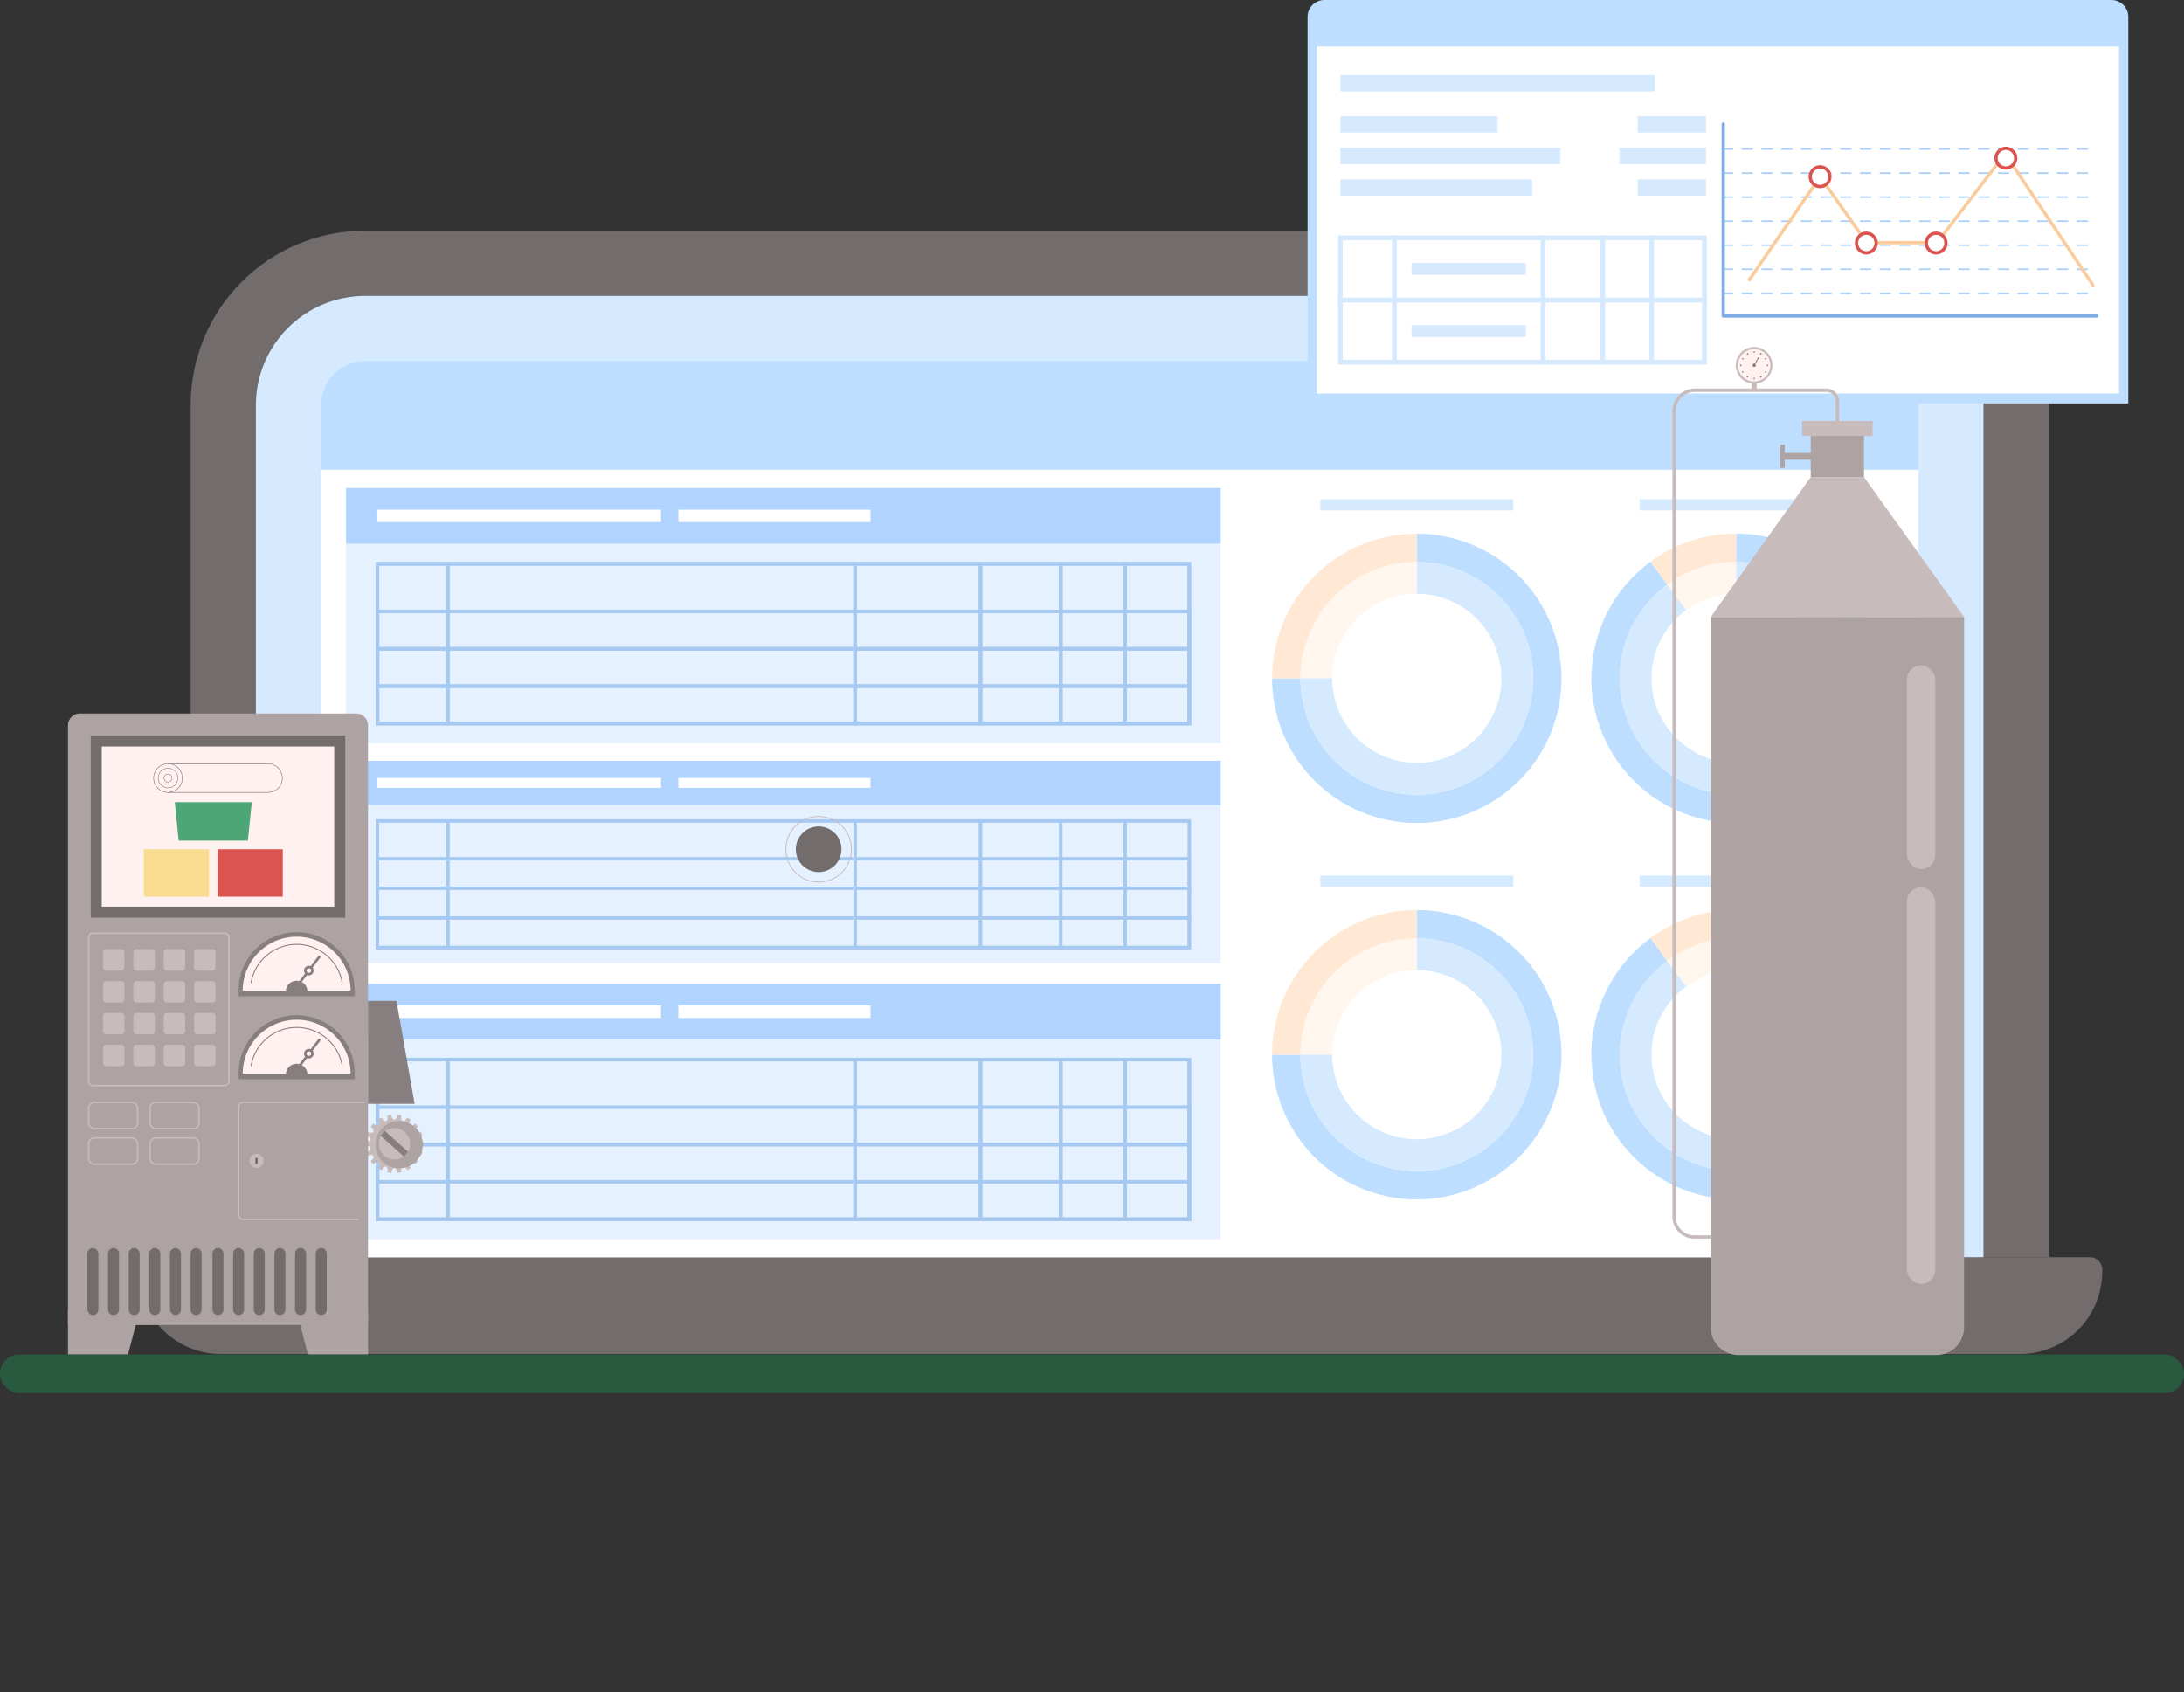 <svg id="圖層_2" data-name="圖層 2" xmlns="http://www.w3.org/2000/svg" width="951.89" height="737.59" viewBox="0 0 951.89 737.59"><rect x="0" y="0" width="951.89" height="737.59" fill="#333333" stroke="none"/><path d="M65.74,548H910.89a5.35,5.35,0,0,1,5.35,5.35v.94a35.9,35.9,0,0,1-35.9,35.9h-784a35.9,35.9,0,0,1-35.9-35.9v-.94A5.35,5.35,0,0,1,65.74,548Z" style="fill:#736c6c"/><path d="M892.9,176.58V548H83.11V176.58a76,76,0,0,1,76-76H816.88A76,76,0,0,1,892.9,176.58Z" style="fill:#736c6c"/><path d="M864.48,176.58V548H111.53V176.58A47.67,47.67,0,0,1,159.13,129H816.88A47.67,47.67,0,0,1,864.48,176.58Z" style="fill:#d6eaff"/><path d="M836.06,176.57v28.22H140V176.57a19.23,19.23,0,0,1,19.18-19.19H816.88A19.23,19.23,0,0,1,836.06,176.57Z" style="fill:#bddeff"/><rect x="139.95" y="204.79" width="696.11" height="343.26" style="fill:#fff"/><rect x="150.84" y="212.74" width="381.19" height="24.36" style="fill:#b0d3ff"/><rect x="150.84" y="237.1" width="381.19" height="86.92" style="fill:#e6f1ff"/><rect x="164.45" y="222.17" width="123.67" height="5.42" style="fill:#fff"/><rect x="295.66" y="222.17" width="83.75" height="5.42" style="fill:#fff"/><rect x="164.51" y="245.76" width="353.86" height="69.59" style="fill:none;stroke:#a6c9f1;stroke-miterlimit:10;stroke-width:1.563px"/><rect x="164.51" y="245.76" width="30.7" height="69.59" style="fill:none;stroke:#a6c9f1;stroke-miterlimit:10;stroke-width:1.563px"/><rect x="195.21" y="245.76" width="177.48" height="69.59" style="fill:none;stroke:#a6c9f1;stroke-miterlimit:10;stroke-width:1.563px"/><rect x="490.36" y="245.76" width="28.01" height="69.59" style="fill:none;stroke:#a6c9f1;stroke-miterlimit:10;stroke-width:1.563px"/><rect x="462.35" y="245.76" width="28.01" height="69.59" style="fill:none;stroke:#a6c9f1;stroke-miterlimit:10;stroke-width:1.563px"/><rect x="427.36" y="245.76" width="34.99" height="69.59" style="fill:none;stroke:#a6c9f1;stroke-miterlimit:10;stroke-width:1.563px"/><rect x="372.69" y="245.76" width="54.67" height="69.59" style="fill:none;stroke:#a6c9f1;stroke-miterlimit:10;stroke-width:1.563px"/><rect x="164.51" y="266.52" width="353.86" height="16.28" style="fill:none;stroke:#a6c9f1;stroke-miterlimit:10;stroke-width:1.563px"/><rect x="164.51" y="282.8" width="353.86" height="16.28" style="fill:none;stroke:#a6c9f1;stroke-miterlimit:10;stroke-width:1.563px"/><rect x="164.51" y="299.08" width="353.86" height="16.28" style="fill:none;stroke:#a6c9f1;stroke-miterlimit:10;stroke-width:1.563px"/><rect x="150.84" y="331.63" width="381.19" height="19.32" style="fill:#b0d3ff"/><rect x="150.84" y="350.95" width="381.19" height="68.94" style="fill:#e6f1ff"/><rect x="164.45" y="339.11" width="123.67" height="4.3" style="fill:#fff"/><rect x="295.66" y="339.11" width="83.75" height="4.3" style="fill:#fff"/><rect x="164.51" y="357.82" width="353.86" height="55.19" style="fill:none;stroke:#a6c9f1;stroke-miterlimit:10;stroke-width:1.392px"/><rect x="164.51" y="357.82" width="30.7" height="55.19" style="fill:none;stroke:#a6c9f1;stroke-miterlimit:10;stroke-width:1.392px"/><rect x="195.21" y="357.82" width="177.48" height="55.19" style="fill:none;stroke:#a6c9f1;stroke-miterlimit:10;stroke-width:1.392px"/><rect x="490.36" y="357.82" width="28.01" height="55.19" style="fill:none;stroke:#a6c9f1;stroke-miterlimit:10;stroke-width:1.392px"/><rect x="462.35" y="357.82" width="28.01" height="55.19" style="fill:none;stroke:#a6c9f1;stroke-miterlimit:10;stroke-width:1.392px"/><rect x="427.36" y="357.82" width="34.99" height="55.19" style="fill:none;stroke:#a6c9f1;stroke-miterlimit:10;stroke-width:1.392px"/><rect x="372.69" y="357.82" width="54.67" height="55.19" style="fill:none;stroke:#a6c9f1;stroke-miterlimit:10;stroke-width:1.392px"/><rect x="164.51" y="374.28" width="353.86" height="12.91" style="fill:none;stroke:#a6c9f1;stroke-miterlimit:10;stroke-width:1.392px"/><rect x="164.51" y="387.19" width="353.86" height="12.91" style="fill:none;stroke:#a6c9f1;stroke-miterlimit:10;stroke-width:1.392px"/><rect x="164.51" y="400.1" width="353.86" height="12.91" style="fill:none;stroke:#a6c9f1;stroke-miterlimit:10;stroke-width:1.392px"/><rect x="150.84" y="428.84" width="381.19" height="24.36" style="fill:#b0d3ff"/><rect x="150.84" y="453.19" width="381.19" height="86.92" style="fill:#e6f1ff"/><rect x="164.45" y="438.26" width="123.67" height="5.42" style="fill:#fff"/><rect x="295.66" y="438.26" width="83.75" height="5.42" style="fill:#fff"/><rect x="164.51" y="461.86" width="353.86" height="69.59" style="fill:none;stroke:#a6c9f1;stroke-miterlimit:10;stroke-width:1.563px"/><rect x="164.51" y="461.86" width="30.7" height="69.59" style="fill:none;stroke:#a6c9f1;stroke-miterlimit:10;stroke-width:1.563px"/><rect x="195.21" y="461.86" width="177.48" height="69.59" style="fill:none;stroke:#a6c9f1;stroke-miterlimit:10;stroke-width:1.563px"/><rect x="490.36" y="461.86" width="28.01" height="69.59" style="fill:none;stroke:#a6c9f1;stroke-miterlimit:10;stroke-width:1.563px"/><rect x="462.35" y="461.86" width="28.01" height="69.59" style="fill:none;stroke:#a6c9f1;stroke-miterlimit:10;stroke-width:1.563px"/><rect x="427.36" y="461.86" width="34.99" height="69.59" style="fill:none;stroke:#a6c9f1;stroke-miterlimit:10;stroke-width:1.563px"/><rect x="372.69" y="461.86" width="54.67" height="69.59" style="fill:none;stroke:#a6c9f1;stroke-miterlimit:10;stroke-width:1.563px"/><rect x="164.51" y="482.61" width="353.86" height="16.28" style="fill:none;stroke:#a6c9f1;stroke-miterlimit:10;stroke-width:1.563px"/><rect x="164.51" y="498.89" width="353.86" height="16.28" style="fill:none;stroke:#a6c9f1;stroke-miterlimit:10;stroke-width:1.563px"/><rect x="164.51" y="515.17" width="353.86" height="16.28" style="fill:none;stroke:#a6c9f1;stroke-miterlimit:10;stroke-width:1.563px"/><path d="M680.56,295.67a63.06,63.06,0,1,1-126.12,0h12.37A50.69,50.69,0,1,0,617.5,245V232.64A63.06,63.06,0,0,1,680.56,295.67Z" style="fill:#bddeff"/><path d="M617.5,232.64V245a50.74,50.74,0,0,0-50.69,50.66H554.44A63.06,63.06,0,0,1,617.5,232.64Z" style="fill:#ffe9d4"/><path d="M617.5,245v13.81a36.9,36.9,0,0,0-36.85,36.85H566.81A50.74,50.74,0,0,1,617.5,245Z" style="fill:#fff6ed"/><path d="M668.19,295.67a50.69,50.69,0,0,1-101.38,0h13.84a36.85,36.85,0,1,0,36.85-36.85V245A50.74,50.74,0,0,1,668.19,295.67Z" style="fill:#d6eaff"/><path d="M819.73,295.66A63.06,63.06,0,1,1,719.4,244.83l7.31,10a50.68,50.68,0,1,0,30-9.81V232.63A63,63,0,0,1,819.73,295.66Z" style="fill:#bddeff"/><path d="M807.36,295.66a50.69,50.69,0,1,1-80.65-40.85l8.17,11.12a36.86,36.86,0,1,0,21.79-7.12V245A50.73,50.73,0,0,1,807.36,295.66Z" style="fill:#d6eaff"/><path d="M756.67,232.63V245a50.46,50.46,0,0,0-30,9.81l-7.31-10A62.65,62.65,0,0,1,756.67,232.63Z" style="fill:#ffe9d4"/><path d="M756.67,245v13.81a36.87,36.87,0,0,0-21.79,7.12l-8.17-11.12A50.46,50.46,0,0,1,756.67,245Z" style="fill:#fff6ed"/><rect x="575.44" y="217.59" width="84.11" height="4.89" style="fill:#d6eaff"/><rect x="714.62" y="217.59" width="84.11" height="4.89" style="fill:#d6eaff"/><path d="M680.56,459.73a63.06,63.06,0,0,1-126.12,0h12.37a50.69,50.69,0,1,0,50.69-50.66V396.7A63,63,0,0,1,680.56,459.73Z" style="fill:#bddeff"/><path d="M617.5,396.7v12.37a50.74,50.74,0,0,0-50.69,50.66H554.44A63,63,0,0,1,617.5,396.7Z" style="fill:#ffe9d4"/><path d="M617.5,409.07v13.81a36.9,36.9,0,0,0-36.85,36.85H566.81A50.74,50.74,0,0,1,617.5,409.07Z" style="fill:#fff6ed"/><path d="M668.19,459.73a50.69,50.69,0,0,1-101.38,0h13.84a36.85,36.85,0,1,0,36.85-36.85V409.07A50.74,50.74,0,0,1,668.19,459.73Z" style="fill:#d6eaff"/><path d="M819.73,459.71A63.06,63.06,0,1,1,719.4,408.89l7.31,10a50.68,50.68,0,1,0,30-9.81V396.68A63.06,63.06,0,0,1,819.73,459.71Z" style="fill:#bddeff"/><path d="M807.36,459.71a50.69,50.69,0,1,1-80.65-40.85L734.88,430a36.86,36.86,0,1,0,21.79-7.12V409.05A50.74,50.74,0,0,1,807.36,459.71Z" style="fill:#d6eaff"/><path d="M756.67,396.68v12.37a50.53,50.53,0,0,0-30,9.81l-7.31-10A62.66,62.66,0,0,1,756.67,396.68Z" style="fill:#ffe9d4"/><path d="M756.67,409.05v13.82A36.87,36.87,0,0,0,734.88,430l-8.17-11.13A50.53,50.53,0,0,1,756.67,409.05Z" style="fill:#fff6ed"/><rect x="575.44" y="381.65" width="84.11" height="4.89" style="fill:#d6eaff"/><rect x="714.62" y="381.65" width="84.11" height="4.89" style="fill:#d6eaff"/><rect y="590.42" width="951.89" height="16.78" rx="8.23" style="fill:#295a40"/><circle cx="356.81" cy="370.19" r="14.31" style="fill:none;stroke:#c7bbbb;stroke-miterlimit:10;stroke-width:0.365px"/><circle cx="356.81" cy="370.19" r="9.95" transform="translate(-157.26 360.73) rotate(-45)" style="fill:#736c6c"/><path d="M183.49,503.81a11.52,11.52,0,0,0,.64-1.76c-1.14-.22-1.95-.94-1.83-1.62s1.13-1.08,2.27-.9c0-.31.05-.62.05-.94s0-.62-.05-.94c-1.14.18-2.15-.21-2.27-.89s.69-1.4,1.83-1.63a12.35,12.35,0,0,0-.64-1.76c-1,.56-2.1.54-2.45-.06s.18-1.55,1.16-2.15a11.75,11.75,0,0,0-1.2-1.44c-.76.87-1.79,1.22-2.32.77s-.36-1.52.37-2.42a13.16,13.16,0,0,0-1.63-.93c-.42,1.08-1.27,1.76-1.92,1.52s-.86-1.3-.49-2.4a13.89,13.89,0,0,0-1.84-.34c0,1.17-.59,2.1-1.28,2.1s-1.26-.93-1.28-2.1a13.74,13.74,0,0,0-1.85.34c.37,1.1.16,2.16-.49,2.4s-1.49-.44-1.91-1.52a11.85,11.85,0,0,0-1.63.93c.73.9.89,2,.36,2.42s-1.56.1-2.32-.77a12.72,12.72,0,0,0-1.2,1.44c1,.6,1.51,1.55,1.16,2.15s-1.43.62-2.45.06a13.7,13.7,0,0,0-.64,1.76c1.14.23,2,.94,1.84,1.63s-1.14,1.07-2.28.89c0,.32,0,.63,0,.94s0,.63,0,.94c1.14-.18,2.16.21,2.28.9s-.7,1.4-1.84,1.62a12.69,12.69,0,0,0,.64,1.76c1-.56,2.1-.53,2.45.07s-.17,1.55-1.16,2.15a13.67,13.67,0,0,0,1.2,1.44c.76-.88,1.79-1.23,2.32-.78s.37,1.52-.36,2.43a13,13,0,0,0,1.63.93c.42-1.08,1.26-1.76,1.91-1.52s.86,1.3.49,2.39a11.19,11.19,0,0,0,1.85.34c0-1.16.58-2.1,1.28-2.1s1.26.94,1.28,2.1a11.26,11.26,0,0,0,1.84-.34c-.37-1.09-.16-2.16.49-2.39s1.5.44,1.92,1.52a14.58,14.58,0,0,0,1.63-.93c-.73-.91-.9-2-.37-2.43s1.56-.1,2.32.78a12.55,12.55,0,0,0,1.2-1.44c-1-.6-1.51-1.55-1.16-2.15S182.47,503.25,183.49,503.81Z" style="fill:#c7bbbb"/><circle cx="171.89" cy="498.59" r="10.28" transform="matrix(0.94, -0.35, 0.35, 0.94, -162.11, 90.44)" style="fill:#ada3a3"/><path d="M176.49,493.47a6.91,6.91,0,0,1,1.35,8.59,8.15,8.15,0,0,1-.84,1.14,7.19,7.19,0,0,1-1,.95,6.89,6.89,0,0,1-10-9,6.83,6.83,0,0,1,.83-1.13,7.09,7.09,0,0,1,1-.95A6.89,6.89,0,0,1,176.49,493.47Z" style="fill:#c7bbbb"/><path d="M167.81,493l10,9a8.15,8.15,0,0,1-.84,1.14,7.19,7.19,0,0,1-1,.95l-10-9a6.83,6.83,0,0,1,.83-1.13A7.09,7.09,0,0,1,167.81,493Z" style="fill:#877f7f"/><path d="M34.81,311H155.22a5.18,5.18,0,0,1,5.18,5.18V577.56a0,0,0,0,1,0,0H29.63a0,0,0,0,1,0,0V316.17A5.18,5.18,0,0,1,34.81,311Z" style="fill:#ada3a3"/><rect x="44.9" y="413.74" width="9.35" height="9.35" rx="1.33" style="fill:#c7bbbb"/><rect x="58.13" y="413.74" width="9.35" height="9.35" rx="1.33" style="fill:#c7bbbb"/><rect x="71.36" y="413.74" width="9.35" height="9.35" rx="1.33" style="fill:#c7bbbb"/><rect x="84.59" y="413.74" width="9.35" height="9.35" rx="1.33" style="fill:#c7bbbb"/><rect x="44.9" y="427.63" width="9.35" height="9.35" rx="1.33" style="fill:#c7bbbb"/><rect x="58.13" y="427.63" width="9.35" height="9.35" rx="1.33" style="fill:#c7bbbb"/><rect x="71.36" y="427.63" width="9.35" height="9.35" rx="1.33" style="fill:#c7bbbb"/><rect x="84.59" y="427.63" width="9.35" height="9.35" rx="1.33" style="fill:#c7bbbb"/><rect x="44.9" y="441.52" width="9.35" height="9.35" rx="1.33" style="fill:#c7bbbb"/><rect x="58.13" y="441.52" width="9.35" height="9.35" rx="1.33" style="fill:#c7bbbb"/><rect x="71.36" y="441.52" width="9.35" height="9.35" rx="1.33" style="fill:#c7bbbb"/><rect x="84.59" y="441.52" width="9.35" height="9.35" rx="1.33" style="fill:#c7bbbb"/><rect x="44.9" y="455.41" width="9.35" height="9.35" rx="1.33" style="fill:#c7bbbb"/><rect x="58.13" y="455.41" width="9.35" height="9.35" rx="1.33" style="fill:#c7bbbb"/><rect x="71.36" y="455.41" width="9.35" height="9.35" rx="1.33" style="fill:#c7bbbb"/><rect x="84.59" y="455.41" width="9.35" height="9.35" rx="1.33" style="fill:#c7bbbb"/><rect x="38.64" y="406.77" width="61.11" height="66.41" rx="1.85" style="fill:none;stroke:#c7bbbb;stroke-miterlimit:10;stroke-width:0.654px"/><rect x="39.55" y="320.58" width="110.92" height="79.41" style="fill:#736c6c"/><rect x="60.11" y="309.63" width="69.82" height="101.33" transform="translate(455.3 265.27) rotate(90)" style="fill:#fff1f0"/><circle cx="73.22" cy="339.15" r="5.56" style="fill:#fff1f0;stroke:#736c6c;stroke-miterlimit:10;stroke-width:0.193px"/><path d="M116.81,332.89a6.26,6.26,0,0,1,0,12.52H73.22V332.89Z" style="fill:#fff1f0;stroke:#736c6c;stroke-miterlimit:10;stroke-width:0.217px"/><circle cx="73.22" cy="339.15" r="6.26" style="fill:#fff1f0;stroke:#736c6c;stroke-miterlimit:10;stroke-width:0.217px"/><circle cx="73.22" cy="339.15" r="4.28" transform="translate(-53.38 16.11) rotate(-9.22)" style="fill:#fff1f0;stroke:#736c6c;stroke-miterlimit:10;stroke-width:0.193px"/><path d="M73.22,340.88a1.73,1.73,0,1,0-1.73-1.73A1.72,1.72,0,0,0,73.22,340.88Z" style="fill:#fff1f0;stroke:#736c6c;stroke-miterlimit:10;stroke-width:0.193px"/><polygon points="108.04 366.44 77.88 366.44 76.19 349.67 109.74 349.67 108.04 366.44" style="fill:#4ca676"/><rect x="62.66" y="370.19" width="28.42" height="20.66" style="fill:#fadc91"/><rect x="94.84" y="370.19" width="28.41" height="20.66" transform="translate(218.1 761.04) rotate(180)" style="fill:#da5450"/><path d="M104,434.26v-3.15a25.29,25.29,0,0,1,50.57,0v3.15Z" style="fill:#877f7f"/><path d="M129.3,408.29a23.5,23.5,0,0,0-23.5,23.5h47A23.5,23.5,0,0,0,129.3,408.29Z" style="fill:#fff1f0"/><path d="M109.42,428.45a20.16,20.16,0,0,1,39.76,0" style="fill:none;stroke:#877f7f;stroke-miterlimit:10;stroke-width:0.415px"/><path d="M129.3,427.49a4.73,4.73,0,0,0-4.73,4.73H134A4.72,4.72,0,0,0,129.3,427.49Z" style="fill:#877f7f"/><line x1="130.05" y1="429.08" x2="139.18" y2="417.07" style="fill:none;stroke:#877f7f;stroke-linecap:round;stroke-linejoin:round;stroke-width:1.11px"/><path d="M136.15,423.08a1.54,1.54,0,1,1-1.53-1.54A1.54,1.54,0,0,1,136.15,423.08Z" style="fill:#fff1f0;stroke:#877f7f;stroke-linecap:round;stroke-linejoin:round;stroke-width:1.11px"/><path d="M104,470.45V467.3a25.29,25.29,0,0,1,50.57,0v3.15Z" style="fill:#877f7f"/><path d="M129.3,444.49A23.5,23.5,0,0,0,105.8,468h47A23.5,23.5,0,0,0,129.3,444.49Z" style="fill:#fff1f0"/><path d="M109.42,464.65a20.16,20.16,0,0,1,39.76,0" style="fill:none;stroke:#877f7f;stroke-miterlimit:10;stroke-width:0.415px"/><path d="M129.3,463.68a4.73,4.73,0,0,0-4.73,4.73H134A4.72,4.72,0,0,0,129.3,463.68Z" style="fill:#877f7f"/><line x1="130.05" y1="465.28" x2="139.18" y2="453.27" style="fill:none;stroke:#877f7f;stroke-linecap:round;stroke-linejoin:round;stroke-width:1.11px"/><path d="M136.15,459.27a1.54,1.54,0,1,1-1.53-1.53A1.54,1.54,0,0,1,136.15,459.27Z" style="fill:#fff1f0;stroke:#877f7f;stroke-linecap:round;stroke-linejoin:round;stroke-width:1.11px"/><rect x="38.64" y="480.56" width="21.34" height="11.41" rx="2.45" style="fill:none;stroke:#c7bbbb;stroke-miterlimit:10;stroke-width:0.654px"/><rect x="38.64" y="496.01" width="21.34" height="11.41" rx="2.45" style="fill:none;stroke:#c7bbbb;stroke-miterlimit:10;stroke-width:0.654px"/><rect x="65.37" y="480.56" width="21.34" height="11.41" rx="2.45" style="fill:none;stroke:#c7bbbb;stroke-miterlimit:10;stroke-width:0.654px"/><rect x="65.37" y="496.01" width="21.34" height="11.41" rx="2.45" style="fill:none;stroke:#c7bbbb;stroke-miterlimit:10;stroke-width:0.654px"/><polygon points="55.82 590.34 29.63 590.34 29.63 570.94 60.9 570.94 55.82 590.34" style="fill:#ada3a3"/><polygon points="134.21 590.34 160.4 590.34 160.4 570.94 129.14 570.94 134.21 590.34" style="fill:#ada3a3"/><path d="M95,573.22h0a2.4,2.4,0,0,1-2.4-2.39V546.41A2.41,2.41,0,0,1,95,544h0a2.4,2.4,0,0,1,2.39,2.4v24.42A2.4,2.4,0,0,1,95,573.22Z" style="fill:#736c6c"/><path d="M104,573.22h0a2.4,2.4,0,0,1-2.39-2.39V546.41A2.4,2.4,0,0,1,104,544h0a2.41,2.41,0,0,1,2.4,2.4v24.42A2.4,2.4,0,0,1,104,573.22Z" style="fill:#736c6c"/><path d="M113,573.22h0a2.4,2.4,0,0,1-2.39-2.39V546.41A2.4,2.4,0,0,1,113,544h0a2.41,2.41,0,0,1,2.4,2.4v24.42A2.4,2.4,0,0,1,113,573.22Z" style="fill:#736c6c"/><path d="M122,573.22h0a2.4,2.4,0,0,1-2.39-2.39V546.41A2.4,2.4,0,0,1,122,544h0a2.41,2.41,0,0,1,2.4,2.4v24.42A2.4,2.4,0,0,1,122,573.22Z" style="fill:#736c6c"/><path d="M131,573.22h0a2.39,2.39,0,0,1-2.39-2.39V546.41A2.4,2.4,0,0,1,131,544h0a2.41,2.41,0,0,1,2.4,2.4v24.42A2.4,2.4,0,0,1,131,573.22Z" style="fill:#736c6c"/><path d="M140,573.22h0a2.39,2.39,0,0,1-2.39-2.39V546.41A2.4,2.4,0,0,1,140,544h0a2.41,2.41,0,0,1,2.4,2.4v24.42A2.4,2.4,0,0,1,140,573.22Z" style="fill:#736c6c"/><rect x="38.09" y="544.01" width="4.79" height="29.21" rx="2.4" style="fill:#736c6c"/><path d="M49.48,573.22h0a2.39,2.39,0,0,1-2.39-2.39V546.41a2.4,2.4,0,0,1,2.39-2.4h0a2.41,2.41,0,0,1,2.4,2.4v24.42A2.4,2.4,0,0,1,49.48,573.22Z" style="fill:#736c6c"/><path d="M58.48,573.22h0a2.4,2.4,0,0,1-2.4-2.39V546.41a2.41,2.41,0,0,1,2.4-2.4h0a2.41,2.41,0,0,1,2.4,2.4v24.42A2.4,2.4,0,0,1,58.48,573.22Z" style="fill:#736c6c"/><path d="M67.48,573.22h0a2.4,2.4,0,0,1-2.4-2.39V546.41a2.41,2.41,0,0,1,2.4-2.4h0a2.41,2.41,0,0,1,2.4,2.4v24.42A2.4,2.4,0,0,1,67.48,573.22Z" style="fill:#736c6c"/><rect x="74.08" y="544.01" width="4.79" height="29.21" rx="2.4" style="fill:#736c6c"/><path d="M85.48,573.22h0a2.4,2.4,0,0,1-2.4-2.39V546.41a2.41,2.41,0,0,1,2.4-2.4h0a2.41,2.41,0,0,1,2.4,2.4v24.42A2.4,2.4,0,0,1,85.48,573.22Z" style="fill:#736c6c"/><path d="M159,480.56H105.85A1.84,1.84,0,0,0,104,482.4v47.22a1.84,1.84,0,0,0,1.84,1.84H156.3" style="fill:none;stroke:#c7bbbb;stroke-miterlimit:10;stroke-width:0.654px"/><circle cx="111.79" cy="506.01" r="3.08" style="fill:#c7bbbb"/><path d="M111.79,507.42h0a.51.51,0,0,1-.51-.52v-1.79a.51.51,0,0,1,.51-.51h0a.51.51,0,0,1,.51.51v1.79A.51.51,0,0,1,111.79,507.42Z" style="fill:#736c6c"/><polygon points="180.72 481.16 160.4 481.16 160.4 436.26 172.8 436.26 180.72 481.16" style="fill:#877f7f"/><path d="M920.25,0h-343a7.36,7.36,0,0,0-7.36,7.35v168.5H927.61V7.35A7.35,7.35,0,0,0,920.25,0Z" style="fill:#bddeff"/><rect x="573.87" y="20.27" width="349.74" height="151.28" style="fill:#fff"/><rect x="672.48" y="130.77" width="26.13" height="27.1" style="fill:#fff;stroke:#d6eaff;stroke-miterlimit:10;stroke-width:2.083px"/><rect x="607.74" y="130.77" width="64.75" height="27.1" style="fill:#fff;stroke:#d6eaff;stroke-miterlimit:10;stroke-width:2.083px"/><rect x="584.2" y="130.77" width="23.53" height="27.1" style="fill:#fff;stroke:#d6eaff;stroke-miterlimit:10;stroke-width:2.083px"/><rect x="698.61" y="130.77" width="21.3" height="27.1" style="fill:#fff;stroke:#d6eaff;stroke-miterlimit:10;stroke-width:2.083px"/><rect x="719.92" y="130.77" width="22.97" height="27.1" style="fill:#fff;stroke:#d6eaff;stroke-miterlimit:10;stroke-width:2.083px"/><rect x="672.48" y="103.68" width="26.13" height="27.1" style="fill:#fff;stroke:#d6eaff;stroke-miterlimit:10;stroke-width:2.083px"/><rect x="607.74" y="103.68" width="64.75" height="27.1" style="fill:#fff;stroke:#d6eaff;stroke-miterlimit:10;stroke-width:2.083px"/><rect x="584.2" y="103.68" width="23.53" height="27.1" style="fill:#fff;stroke:#d6eaff;stroke-miterlimit:10;stroke-width:2.083px"/><rect x="698.61" y="103.68" width="21.3" height="27.1" style="fill:#fff;stroke:#d6eaff;stroke-miterlimit:10;stroke-width:2.083px"/><rect x="719.92" y="103.68" width="22.97" height="27.1" style="fill:#fff;stroke:#d6eaff;stroke-miterlimit:10;stroke-width:2.083px"/><rect x="615.21" y="114.64" width="49.8" height="5.17" style="fill:#d6eaff"/><rect x="615.21" y="141.74" width="49.8" height="5.17" style="fill:#d6eaff"/><rect x="584.2" y="32.7" width="137.09" height="7.15" style="fill:#d6eaff"/><rect x="584.2" y="50.62" width="68.54" height="7.15" style="fill:#d6eaff"/><rect x="713.74" y="50.62" width="29.8" height="7.15" style="fill:#d6eaff"/><rect x="584.2" y="64.4" width="95.88" height="7.15" style="fill:#d6eaff"/><rect x="705.79" y="64.4" width="37.75" height="7.15" style="fill:#d6eaff"/><rect x="584.2" y="78.18" width="83.59" height="7.15" style="fill:#d6eaff"/><rect x="713.74" y="78.18" width="29.8" height="7.15" style="fill:#d6eaff"/><line x1="750.84" y1="127.85" x2="912.22" y2="127.85" style="fill:none;stroke:#add0fa;stroke-linecap:round;stroke-linejoin:round;stroke-width:0.718px;stroke-dasharray:4.294"/><line x1="750.84" y1="117.37" x2="912.22" y2="117.37" style="fill:none;stroke:#add0fa;stroke-linecap:round;stroke-linejoin:round;stroke-width:0.718px;stroke-dasharray:4.294"/><line x1="750.84" y1="106.89" x2="912.22" y2="106.89" style="fill:none;stroke:#add0fa;stroke-linecap:round;stroke-linejoin:round;stroke-width:0.718px;stroke-dasharray:4.294"/><line x1="750.84" y1="96.41" x2="912.22" y2="96.41" style="fill:none;stroke:#add0fa;stroke-linecap:round;stroke-linejoin:round;stroke-width:0.718px;stroke-dasharray:4.294"/><line x1="750.84" y1="85.93" x2="912.22" y2="85.93" style="fill:none;stroke:#add0fa;stroke-linecap:round;stroke-linejoin:round;stroke-width:0.718px;stroke-dasharray:4.294"/><line x1="750.84" y1="75.45" x2="912.22" y2="75.45" style="fill:none;stroke:#add0fa;stroke-linecap:round;stroke-linejoin:round;stroke-width:0.718px;stroke-dasharray:4.294"/><line x1="750.84" y1="64.97" x2="912.22" y2="64.97" style="fill:none;stroke:#add0fa;stroke-linecap:round;stroke-linejoin:round;stroke-width:0.718px;stroke-dasharray:4.294"/><polyline points="751.08 54.09 751.08 137.74 913.81 137.74" style="fill:none;stroke:#7face3;stroke-linecap:round;stroke-linejoin:round;stroke-width:1.437px"/><polyline points="762.43 121.98 793.31 77.04 813.59 105.79 844.27 105.79 873.91 67.04 912.22 124.3" style="fill:none;stroke:#facc9d;stroke-linecap:round;stroke-linejoin:round;stroke-width:1.437px"/><circle cx="793.31" cy="77.04" r="4.29" transform="translate(536.07 831.43) rotate(-76.72)" style="fill:#fff;stroke:#da5450;stroke-linecap:round;stroke-linejoin:round;stroke-width:1.437px"/><circle cx="813.43" cy="105.94" r="4.29" style="fill:#fff;stroke:#da5450;stroke-linecap:round;stroke-linejoin:round;stroke-width:1.437px"/><circle cx="843.85" cy="105.94" r="4.29" style="fill:#fff;stroke:#da5450;stroke-linecap:round;stroke-linejoin:round;stroke-width:1.437px"/><circle cx="874.28" cy="68.97" r="4.29" transform="translate(606.29 904.01) rotate(-76.72)" style="fill:#fff;stroke:#da5450;stroke-linecap:round;stroke-linejoin:round;stroke-width:1.437px"/><path d="M800.81,186.79V174.85a4.75,4.75,0,0,0-4.75-4.75h-57.4a9,9,0,0,0-9,9V530.35a8.82,8.82,0,0,0,8.83,8.82h24.41" style="fill:none;stroke:#c7bbbb;stroke-miterlimit:10;stroke-width:1.454px"/><path d="M745.58,268.92H856.05a0,0,0,0,1,0,0V578.54A12.09,12.09,0,0,1,844,590.63h-86.3a12.09,12.09,0,0,1-12.09-12.09V268.92A0,0,0,0,1,745.58,268.92Z" style="fill:#ada3a3"/><polygon points="856.05 268.92 745.58 268.92 789.2 207.96 812.43 207.96 856.05 268.92" style="fill:#c7bbbb"/><rect x="789.2" y="186.79" width="23.21" height="21.17" style="fill:#ada3a3"/><rect x="763.48" y="165.64" width="2.15" height="4.75" style="fill:#c7bbbb"/><rect x="785.47" y="183.55" width="30.68" height="6.47" style="fill:#c7bbbb"/><rect x="831.15" y="386.76" width="12.35" height="172.92" rx="6.18" style="fill:#c7bbbb"/><rect x="831.15" y="290.01" width="12.35" height="88.81" rx="6.18" style="fill:#c7bbbb"/><rect x="776.01" y="197.45" width="19.41" height="2.94" style="fill:#ada3a3"/><rect x="776.01" y="193.87" width="1.86" height="10.1" style="fill:#ada3a3"/><circle cx="764.56" cy="159.25" r="7.99" transform="translate(433.91 866.77) rotate(-76.72)" style="fill:#c7bbbb"/><circle cx="764.56" cy="159.25" r="7.06" style="fill:#fff1f0"/><path d="M764.88,153.48a.32.32,0,1,1-.32-.32A.32.32,0,0,1,764.88,153.48Z" style="fill:#877f7f"/><path d="M762,154.09a.32.32,0,0,1-.11.44.33.33,0,1,1-.33-.56A.32.32,0,0,1,762,154.09Z" style="fill:#877f7f"/><path d="M759.72,156.09a.32.32,0,0,1,.12.44.33.33,0,0,1-.44.12.32.32,0,1,1,.32-.56Z" style="fill:#877f7f"/><path d="M758.79,158.93a.33.33,0,0,1,0,.65.33.33,0,1,1,0-.65Z" style="fill:#877f7f"/><path d="M759.4,161.86a.33.33,0,0,1,.44.12.32.32,0,1,1-.44-.12Z" style="fill:#877f7f"/><path d="M761.39,164.09a.33.33,0,0,1,.45-.11.33.33,0,0,1-.33.56A.34.34,0,0,1,761.39,164.09Z" style="fill:#877f7f"/><path d="M764.24,165a.32.32,0,1,1,.32.32A.32.32,0,0,1,764.24,165Z" style="fill:#877f7f"/><path d="M767.17,164.42a.32.32,0,0,1,.12-.44.32.32,0,0,1,.44.11.33.33,0,1,1-.56.33Z" style="fill:#877f7f"/><path d="M769.4,162.42a.32.32,0,0,1-.12-.44.33.33,0,0,1,.44-.12.32.32,0,0,1-.32.56Z" style="fill:#877f7f"/><path d="M770.34,159.58a.33.33,0,1,1,0-.65.33.33,0,0,1,0,.65Z" style="fill:#877f7f"/><path d="M769.72,156.65a.33.33,0,0,1-.44-.12.32.32,0,1,1,.44.12Z" style="fill:#877f7f"/><path d="M767.73,154.42a.32.32,0,0,1-.44.11.32.32,0,0,1-.12-.44.33.33,0,1,1,.56.33Z" style="fill:#877f7f"/><path d="M765.28,159.25a.72.72,0,1,1-.72-.72A.73.73,0,0,1,765.28,159.25Z" style="fill:#877f7f"/><rect x="765.28" y="155.47" width="0.42" height="4.22" rx="0.19" transform="translate(181.2 -361.47) rotate(29.98)" style="fill:#877f7f"/></svg>